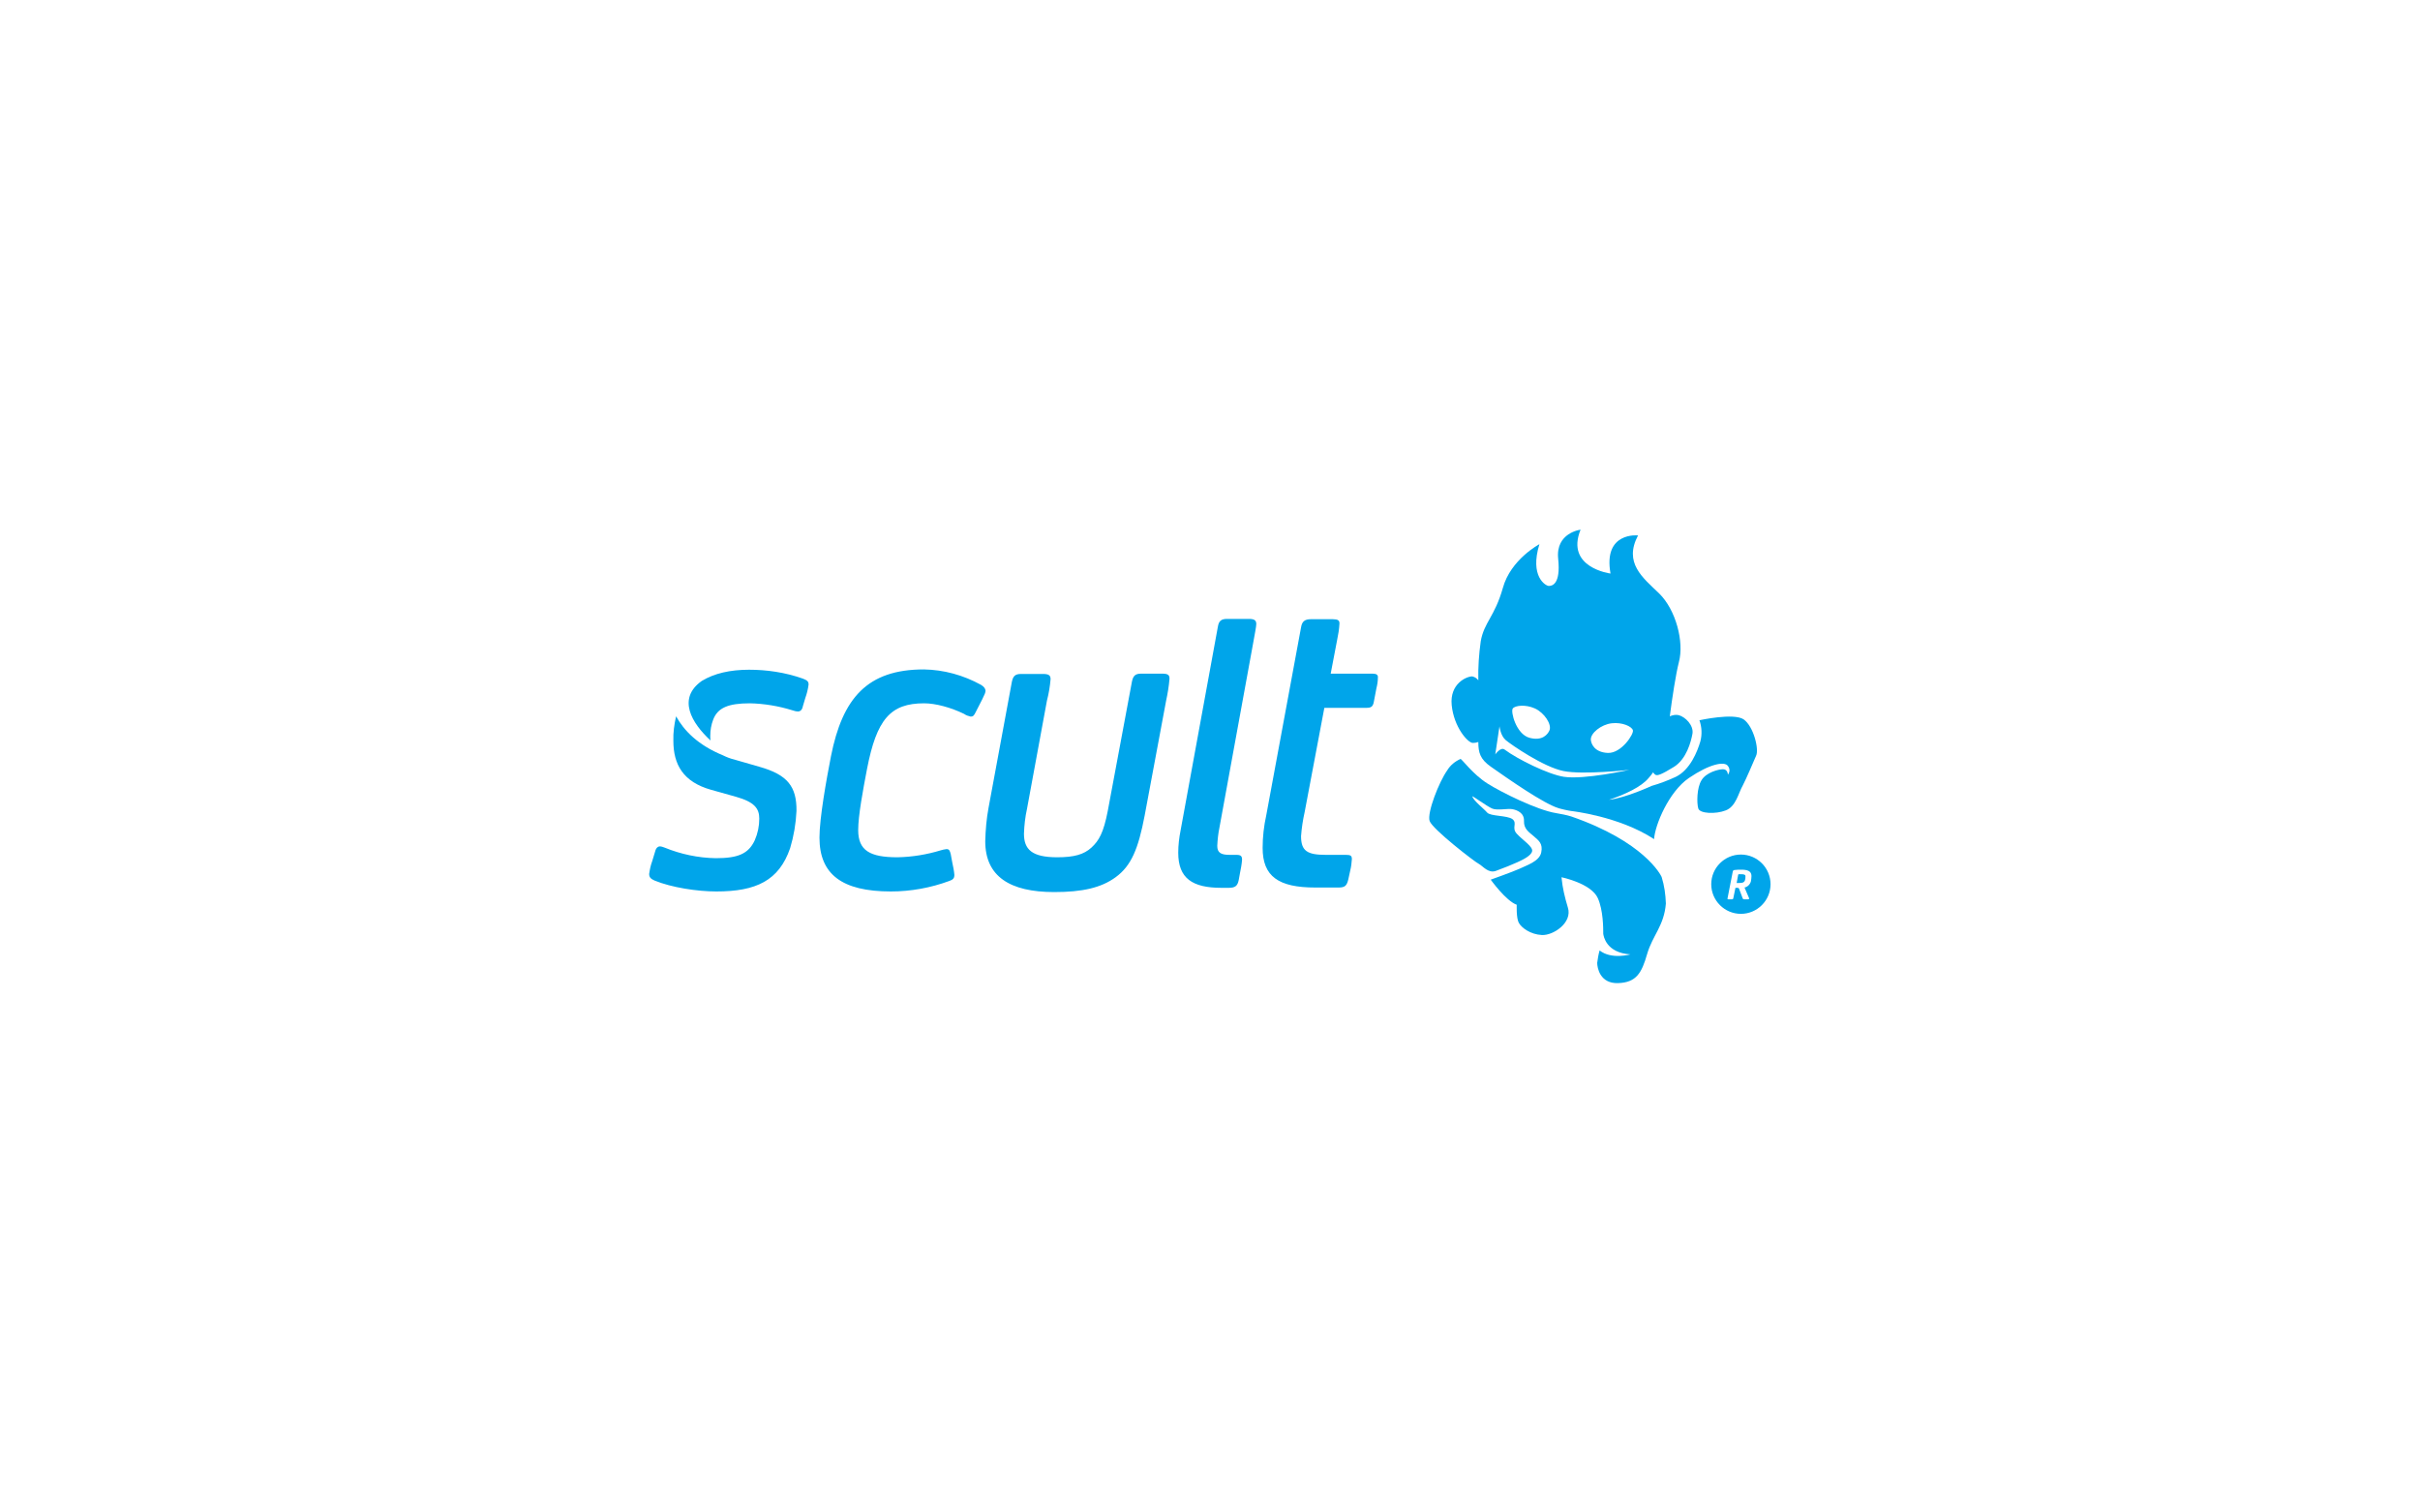 <?xml version="1.0" encoding="utf-8"?>
<!-- Generator: Adobe Illustrator 27.0.0, SVG Export Plug-In . SVG Version: 6.00 Build 0)  -->
<svg version="1.1" id="Layer_1" xmlns="http://www.w3.org/2000/svg" xmlns:xlink="http://www.w3.org/1999/xlink" x="0px" y="0px"
	 viewBox="0 0 800 500" style="enable-background:new 0 0 800 500;" xml:space="preserve">
<style type="text/css">
	.st0{fill:#00A5EA;}
</style>
<g>
	<path class="st0" d="M549.3,289.9c-0.3-0.7-5.9-11.7-29.9-20c-1.6-0.5-3.3-0.8-5-1.1c-6.3-1-18.3-7-22.7-9.8
		c-4.9-3.1-8.5-8.2-8.9-8.1c-1.8,0.8-3.4,2.1-4.4,3.8c-2.7,3.8-6.7,14-5.8,16.7c0.9,2.7,15,13.6,16.3,14.2c1.3,0.7,3.1,3.2,5.6,2.3
		s5.7-2.2,7.2-2.9c1.5-0.7,4.6-2.1,4.8-3.7c0.2-1.5-3.3-3.7-5.1-5.7c-1.8-2,0.3-3.4-1.4-4.8c-1.8-1.3-7.3-0.9-8.4-2.2
		c-1.1-1.3-4.3-3.7-4.9-5.3c-0.2-0.5,4.9,3.3,6.6,4c1.6,0.7,5.2-0.1,6.7,0.2c1.5,0.3,3.9,1.2,3.8,3.9c-0.1,2.7,1.7,3.7,3.3,5.1
		c1.6,1.4,3,2.4,2.4,5.3c-0.6,3-5,4.3-7.2,5.4c-2.2,1-9.5,3.6-9.5,3.6s5,7,8.6,8.3c0,0-0.2,4.4,0.7,6c0.9,1.6,3.8,3.8,7.6,4
		c3.8,0.2,10.2-4.1,8.6-9.1c-1-3.3-1.8-6.6-2.1-10c0,0,9.8,2,12,6.9c1.8,4,1.8,9.9,1.8,11.8c0.1,0.7,0.9,6.3,9,6.8
		c0,0-6.3,1.8-10.2-1.3c-0.4,1.3-0.6,2.7-0.8,4.1c0,1.6,0.9,6.9,6.9,6.7c6-0.2,7.8-3.3,9.6-9.6c1.8-6.2,5.6-9.3,6.2-16.7
		C550.6,295.7,550.2,292.8,549.3,289.9z"/>
	<path class="st0" d="M576.4,237.8c-3.3-2.2-14.6,0.3-14.6,0.3c0.8,2.3,0.9,4.7,0.3,7c-1,3.4-3.4,9.4-8.1,11.7c-2.6,1.2-5.2,2.2-8,3
		c0,0-8.6,4-14.1,4.6c5.4-1.8,10.7-4.3,13.1-7.2c0.6-0.7,1.1-1.3,1.5-1.9c0.2,0.4,0.5,0.7,0.9,0.9c0.6,0.2,1.8-0.1,6-2.7
		c4.1-2.6,5.6-8.2,6.1-11c0.4-2.7-2.3-5.5-4.6-6.1c-1-0.2-2,0-2.9,0.4c0.8-6.2,2-14,3-17.9c1.8-6.7-1-17.3-6.5-22.7
		c-5.5-5.3-11.8-10.1-7-19.2c0,0-11.6-1.3-9.1,12.6c0,0-15-1.9-9.9-14.5c0,0-8.3,1-7.4,9.6c0.9,8.6-2.1,9-3.1,9s-6.4-3.1-3.1-13.8
		c0,0-9.5,5-12.1,14.5c-2.7,9.5-6.2,11.3-7.3,17.6c-0.6,4.3-0.9,8.6-0.8,12.9c-0.5-0.7-1.2-1.1-2-1.3c-1.9,0-7.5,2.4-6.8,9.5
		c0.7,7.2,5.3,12.5,7,12.5c0.6,0,1.2-0.1,1.8-0.3c0,3.5,0.6,5.7,4.2,8.2c5.7,4,17.4,12.2,22.4,13.7c0.2,0.1,1.3,0.3,2,0.5
		c0.8,0.2,2.1,0.4,2.1,0.4s15.8,1.7,27.4,9.3c0.3-4.7,4.9-15.7,11.5-20.2c6.9-4.7,11.8-5.6,12.9-4c0.7,0.9,0.7,2,0,2.9
		c0,0,0-1.8-1.6-1.8s-5.6,1.1-7.1,3.6c-1.6,2.5-1.6,7.6-1.1,9.3c0.4,1.8,5.8,2,9.1,0.7c3.4-1.3,4.2-5.8,5.6-8.2
		c1.3-2.5,3.3-7.3,4.4-9.8C581.6,247.8,579.7,240.1,576.4,237.8z M532.8,239.1c3.4-0.4,6.6,1,7,2.3c0.4,1.2-3.8,7.7-8.3,7.5
		c-4.5-0.2-5.5-3.1-5.6-4.3C525.7,242.4,529.3,239.5,532.8,239.1z M500.1,234.2c0.8-1,4.2-1.4,7.3,0c3.1,1.4,5.7,5.3,4.8,7.3
		c-0.5,1.1-2.2,3.6-6.6,2.4C501.2,242.7,499.3,235.2,500.1,234.2L500.1,234.2z M517,256.8c-5.2-0.8-15.3-5.8-19.6-9
		c-1.3-1-3.1,1.6-3.1,1.6l1.4-9.3c0,0,0.3,3.1,2.1,4.6c1.8,1.5,12.5,8.9,19.1,10.2c6.5,1.3,21.7-0.4,21.7-0.4S523.8,257.8,517,256.8
		L517,256.8z"/>
	<path class="st0" d="M265.3,224.3c-5.7-2-11.7-2.9-17.7-2.9c-6.2,0-11.5,1.2-15.6,3.7l0,0c-8.2,5.8-3.4,13.9,2.9,19.7
		c-0.1-0.5-0.1-1-0.1-1.5c0-1.9,0.3-3.7,1-5.5c1.5-3.8,4.9-5.3,12.1-5.3c4.7,0.1,9.5,0.9,14,2.3c0.6,0.2,1.3,0.4,1.9,0.4
		c0.8,0,1.4-0.6,1.6-1.7l0.8-2.7c0.5-1.4,0.9-2.9,1.1-4.5C267.3,225.3,266.9,224.9,265.3,224.3z"/>
	<path class="st0" d="M251.1,253.5l-5.2-1.5c-0.7-0.2-1.4-0.4-2.1-0.6l-1-0.3c-1.3-0.3-2.6-0.8-3.8-1.4c-8.3-3.4-12.9-8.2-15.5-12.9
		c-0.6,2.6-1,5.4-0.9,8.1c0,7.8,3.2,13.6,12.5,16.2l8.2,2.3c6,1.7,7.7,3.8,7.7,7.2c0,2.5-0.5,4.9-1.5,7.2c-2.1,4.5-5.6,5.9-12.9,5.9
		c-5.8-0.1-11.5-1.3-16.9-3.5c-0.5-0.2-1.1-0.4-1.6-0.4c-0.5,0-1.2,0.4-1.5,1.6l-1,3.3c-0.5,1.3-0.8,2.8-1,4.2c0,1,0.4,1.6,1.8,2.2
		c5.6,2.3,14.1,3.6,20.4,3.6c13.2,0,20.7-3.6,24.4-14.3c1.2-4,1.9-8.1,2.1-12.3C263.4,260,260.3,256.1,251.1,253.5z M324.3,226.4
		c-5.8-3.2-12.3-5-18.9-5.1c-18.7,0-26.9,9.5-30.7,28.7c-1.5,7.7-3.8,20.4-3.8,26.9c0,12.1,7.4,17.8,23.6,17.8
		c6.6,0,13.2-1.2,19.4-3.5c1.2-0.4,1.6-1,1.6-1.9c-0.1-1.4-0.4-2.8-0.7-4.2l-0.5-2.7c-0.3-1.2-0.5-1.7-1.4-1.7
		c-0.7,0.1-1.3,0.2-1.9,0.4c-4.6,1.4-9.4,2.2-14.3,2.3c-9.1,0-13-2.2-13-9c0-4.8,1.6-13.3,2.9-20.1c3.2-16.6,7.8-21.8,18.9-21.8
		c3.8,0,8.9,1.4,13.2,3.5c0.7,0.5,1.4,0.7,2.2,0.9c0.8,0,1.1-0.4,1.6-1.4l2.2-4.3c0.8-1.6,1.1-2.3,1.1-2.9
		C325.7,227.6,325.3,227,324.3,226.4L324.3,226.4L324.3,226.4L324.3,226.4z M412.9,204.6h-7.3c-1.9,0-2.7,0.7-3,2.6l-12.3,67.2
		c-0.5,2.5-0.8,5-0.8,7.5c0,8.5,4.7,11.6,14.3,11.6h2.4c2.1,0,2.9-0.6,3.3-2.6l0.4-2.2c0.3-1.5,0.6-3,0.7-4.5c0-1.2-0.4-1.6-1.9-1.6
		h-2.2c-2.9,0-4.1-0.7-4.1-3c0.1-2,0.3-4,0.7-5.9l11-60.2c0.7-3.9,1.2-6.4,1.2-7.2C415.3,205.1,414.7,204.6,412.9,204.6z
		 M384.3,222.7h-7.1c-1.9,0-2.6,0.7-3,2.6l-8,42.8c-1.4,7.2-2.9,9.8-5.4,12.1s-5.8,3.2-11.3,3.2c-8.4,0-11-2.6-11-7.8
		c0.1-2.8,0.4-5.5,1-8.2l6.6-35.8c0.6-2.3,1-4.7,1.2-7.1c0-1.3-0.7-1.7-2.5-1.7h-7.3c-1.9,0-2.6,0.7-3,2.6l-7.7,41.6
		c-0.7,3.7-1,7.4-1.1,11.1c0,11.6,8.1,16.8,22.8,16.8c9.3,0,15.5-1.4,20.3-4.9c5.2-3.8,7.5-9.4,9.6-20.4l7.1-38
		c0.5-2.3,0.9-4.7,1.1-7.1C386.7,223.1,386,222.7,384.3,222.7L384.3,222.7L384.3,222.7z M453.8,222.7h-13.9l2.1-11
		c0.4-1.9,0.7-3.7,0.8-5.6c0-1-0.5-1.4-2.2-1.4h-7.3c-1.9,0-2.9,0.7-3.2,2.7l-11.5,62.1c-0.8,3.6-1.2,7.2-1.2,10.8
		c0,9.4,5.2,13.1,17.4,13.1h7.7c2.1,0,2.7-0.6,3.2-2.6l0.7-3.2c0.3-1.2,0.4-2.4,0.5-3.6c0-1.2-0.5-1.4-2.1-1.4h-6.5
		c-6.2,0-8.2-1.3-8.2-6.2c0.2-2.7,0.6-5.3,1.2-8l6.5-34.4h13.9c1.6,0,2.2-0.4,2.5-2.2l0.8-4.2c0.3-1.2,0.5-2.4,0.5-3.6
		C455.6,223.1,455,222.7,453.8,222.7L453.8,222.7L453.8,222.7L453.8,222.7z"/>
	<path class="st0" d="M575.6,289c-0.3,0-0.5,0-0.8,0c-0.1,0-0.2,0.1-0.2,0.2l-0.5,2.7h0.8c1.2,0,1.8-0.2,2-1.1
		c0.1-0.3,0.1-0.6,0.1-0.9C577.1,289.2,576.7,289,575.6,289z M575.5,282.5c-5.4,0-9.8,4.4-9.8,9.8s4.4,9.8,9.8,9.8s9.8-4.4,9.8-9.8
		l0,0C585.3,286.9,580.9,282.5,575.5,282.5L575.5,282.5z M578.8,291.4c-0.3,1-1.1,1.8-2.1,2l1.5,3.5c0.1,0.2,0,0.4-0.4,0.4h-1.1
		c-0.4,0-0.5-0.1-0.6-0.3l-1.2-3.2c-0.1-0.2-0.2-0.3-0.4-0.3h-0.8l-0.7,3.4c-0.1,0.3-0.1,0.4-0.5,0.4h-1.1c-0.3,0-0.4-0.1-0.3-0.4
		l1.7-8.7c0.1-0.4,0.2-0.6,0.7-0.6c0.7-0.1,1.4-0.1,2.1-0.1c1.8,0,3.4,0.3,3.4,2.1C579,290.2,578.9,290.8,578.8,291.4L578.8,291.4z"
		/>
</g>
</svg>
